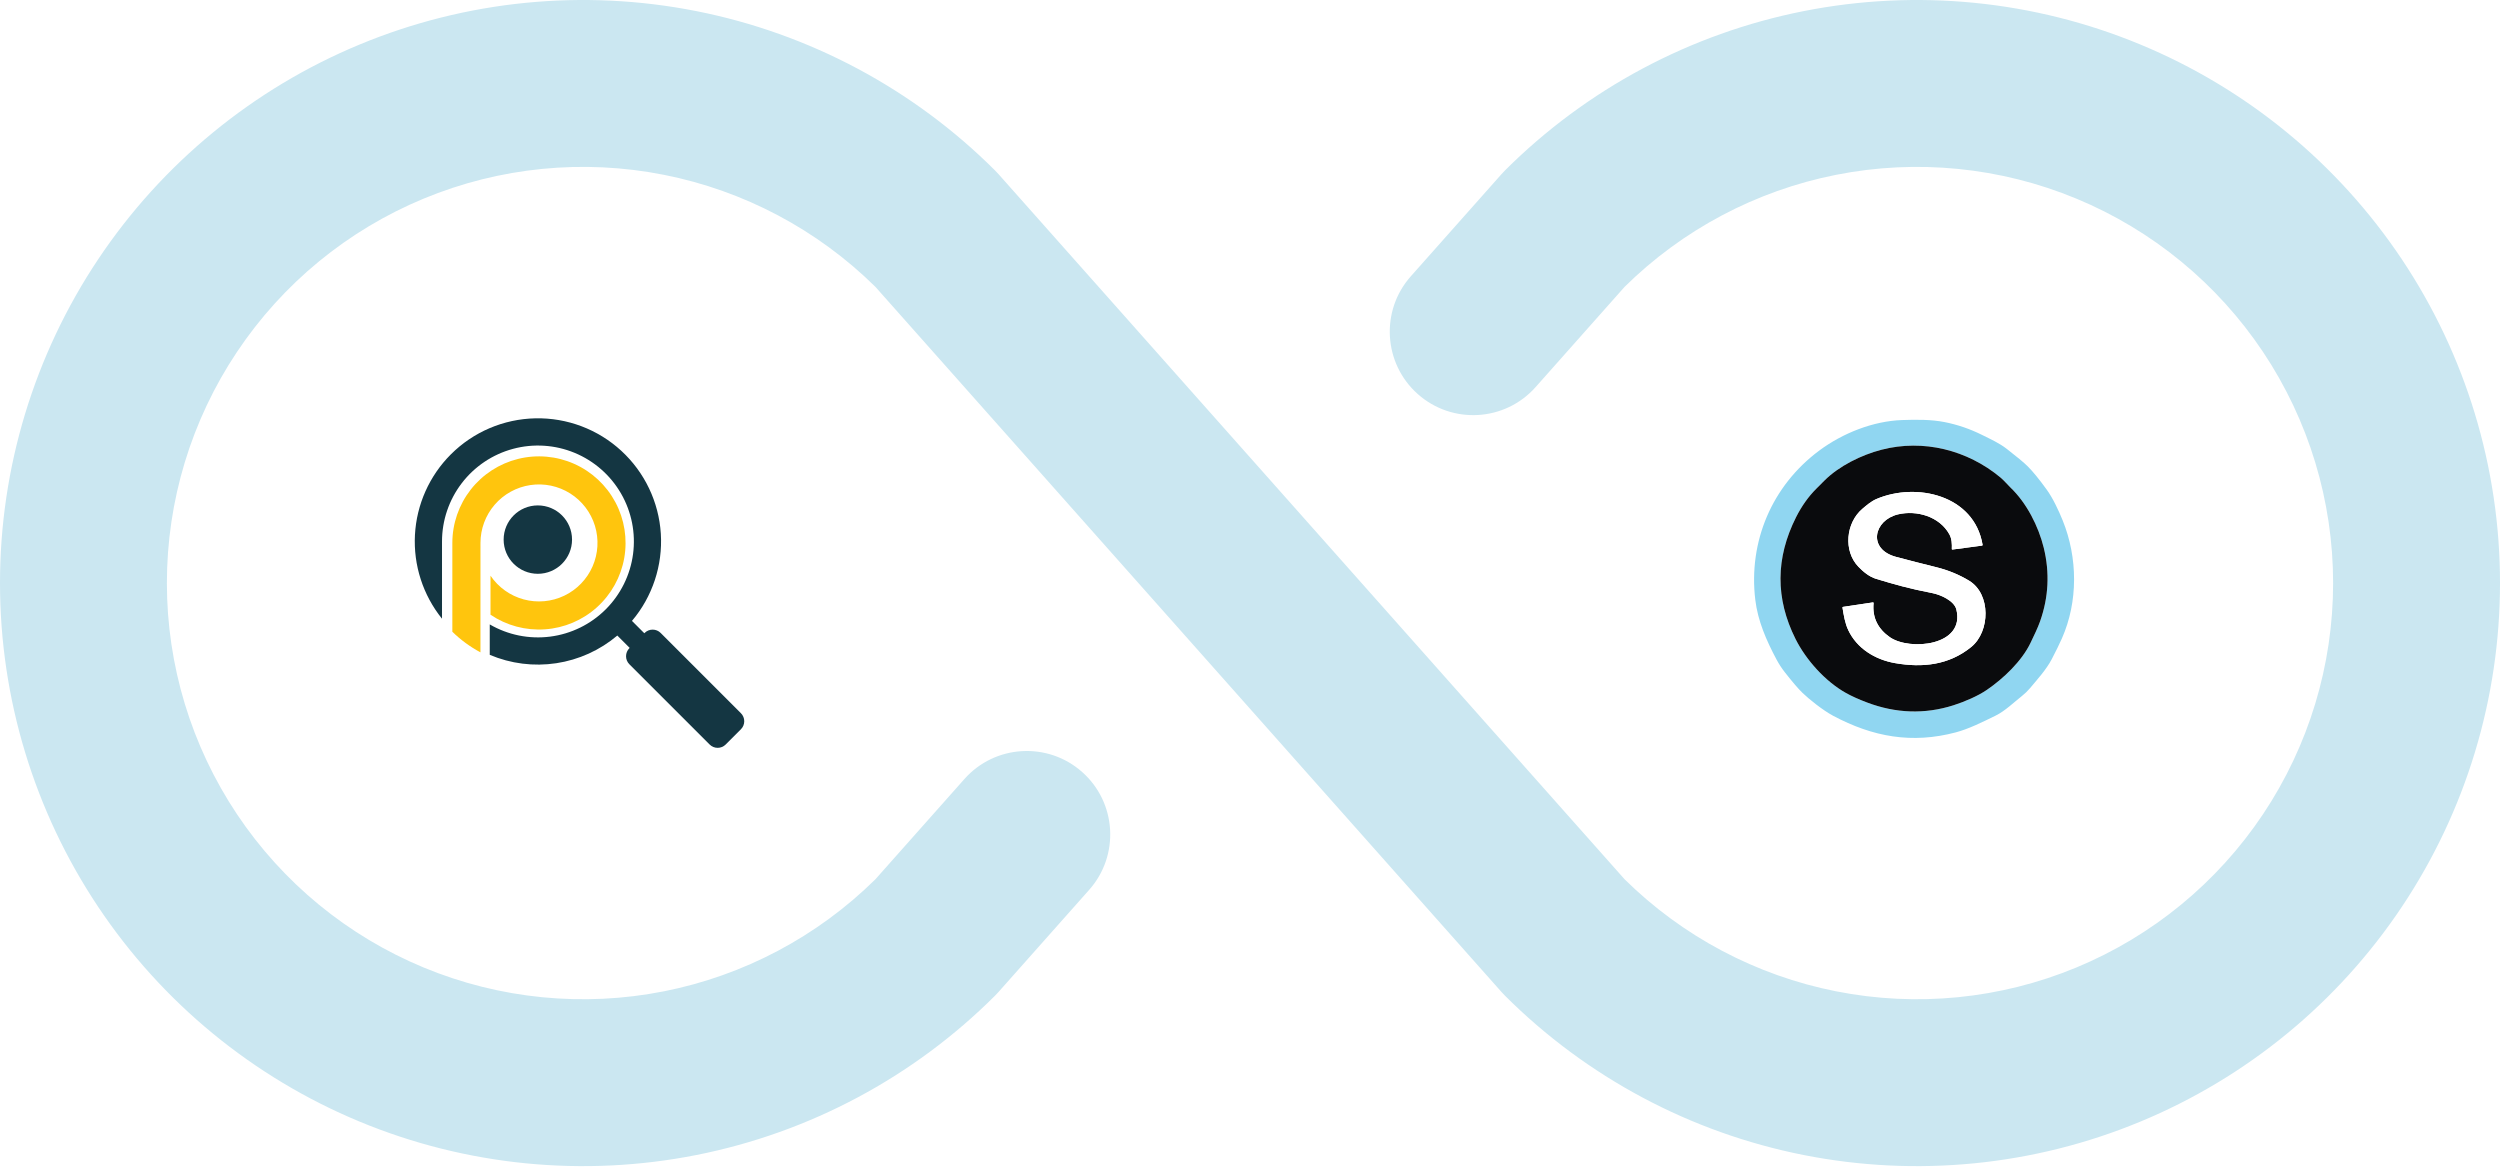 <svg width="440" height="206" viewBox="0 0 440 206" fill="none" xmlns="http://www.w3.org/2000/svg">
<path fill-rule="evenodd" clip-rule="evenodd" d="M116.862 30.771C102.657 27.954 87.936 29.413 74.559 34.96C61.183 40.508 49.751 49.897 41.708 61.94C33.665 73.982 29.372 88.138 29.372 102.62C29.372 117.101 33.665 131.258 41.708 143.301C49.751 155.344 61.183 164.731 74.559 170.28C87.936 175.827 102.657 177.285 116.862 174.469C130.929 171.681 143.866 164.825 154.068 154.756L169.733 137.112C175.116 131.045 184.4 130.495 190.465 135.879C196.53 141.264 197.083 150.546 191.697 156.611L175.726 174.602C175.531 174.823 175.328 175.038 175.119 175.246C160.761 189.58 142.475 199.336 122.574 203.281C102.672 207.226 82.048 205.183 63.307 197.411C44.566 189.639 28.55 176.486 17.282 159.613C6.014 142.741 0 122.908 0 102.62C0 82.331 6.014 62.498 17.282 45.626C28.55 28.755 44.566 15.6 63.307 7.829C82.048 0.056 102.672 -1.986 122.574 1.959C142.475 5.904 160.761 15.659 175.119 29.993C175.328 30.201 175.531 30.416 175.726 30.636L285.932 154.756C296.135 164.825 309.071 171.681 323.138 174.469C337.343 177.285 352.064 175.827 365.44 170.28C378.818 164.731 390.25 155.344 398.293 143.301C406.336 131.258 410.628 117.101 410.628 102.62C410.628 88.138 406.336 73.982 398.293 61.94C390.25 49.897 378.818 40.508 365.44 34.96C352.064 29.413 337.343 27.954 323.138 30.771C309.072 33.559 296.135 40.414 285.932 50.483L270.268 68.127C264.884 74.194 255.601 74.745 249.536 69.361C243.47 63.975 242.918 54.694 248.304 48.628L264.275 30.637C264.47 30.416 264.673 30.201 264.881 29.993C279.24 15.659 297.526 5.904 317.427 1.959C337.328 -1.986 357.952 0.056 376.693 7.829C395.434 15.6 411.451 28.755 422.718 45.626C433.987 62.498 440.001 82.331 440.001 102.62C440.001 122.908 433.987 142.741 422.718 159.613C411.451 176.486 395.434 189.639 376.693 197.411C357.952 205.183 337.328 207.226 317.427 203.281C297.526 199.336 279.24 189.58 264.881 175.246C264.673 175.038 264.47 174.823 264.275 174.603L154.068 50.483C143.866 40.416 130.929 33.559 116.862 30.771Z" fill="#CBE7F1"/>
<g filter="url(#filter0_d_9802_9194)">
<circle cx="336.5" cy="102.5" r="55.5" fill="white"/>
</g>
<g filter="url(#filter1_d_9802_9194)">
<circle cx="101.5" cy="102.12" r="55.5" fill="white"/>
</g>
<path fill-rule="evenodd" clip-rule="evenodd" d="M84.56 106.799V114.814C82.749 113.845 81.083 112.625 79.613 111.191V95.555C79.614 92.154 80.753 88.852 82.847 86.173C84.942 83.494 87.872 81.592 91.172 80.771C94.472 79.949 97.953 80.254 101.059 81.638C104.166 83.022 106.72 85.405 108.316 88.408C109.912 91.41 110.458 94.861 109.867 98.209C109.275 101.558 107.581 104.613 105.053 106.888C102.525 109.162 99.309 110.527 95.917 110.763C92.524 111 89.15 110.095 86.33 108.193V101.324C87.712 103.368 89.782 104.847 92.163 105.493C94.543 106.139 97.077 105.91 99.303 104.846C101.529 103.782 103.298 101.954 104.29 99.696C105.282 97.438 105.43 94.898 104.708 92.54C103.985 90.181 102.44 88.161 100.353 86.845C98.266 85.53 95.776 85.007 93.336 85.373C90.897 85.738 88.669 86.966 87.059 88.835C85.449 90.704 84.563 93.088 84.563 95.555L84.56 106.799Z" fill="#FFC50D"/>
<path fill-rule="evenodd" clip-rule="evenodd" d="M79.347 79.973C83.299 76.018 88.627 73.743 94.218 73.625C99.808 73.506 105.228 75.553 109.344 79.337C113.461 83.121 115.955 88.349 116.306 93.929C116.656 99.509 114.836 105.009 111.226 109.278L113.399 111.452L113.458 111.394C113.831 111.022 114.337 110.813 114.864 110.813C115.392 110.813 115.898 111.022 116.271 111.394L130.408 125.531C130.779 125.905 130.987 126.411 130.987 126.938C130.987 127.465 130.779 127.971 130.408 128.345L127.714 131.039C127.34 131.411 126.834 131.62 126.307 131.62C125.78 131.62 125.274 131.411 124.9 131.039L110.764 116.903C110.392 116.529 110.184 116.023 110.184 115.496C110.184 114.969 110.392 114.463 110.764 114.089L110.822 114.031L108.649 111.857C105.586 114.443 101.866 116.129 97.903 116.728C93.939 117.327 89.887 116.815 86.197 115.25V109.897C89.413 111.766 93.158 112.52 96.848 112.042C100.538 111.564 103.966 109.881 106.601 107.254C109.235 104.627 110.928 101.204 111.417 97.516C111.905 93.828 111.162 90.082 109.302 86.86C107.442 83.638 104.57 81.121 101.131 79.699C97.693 78.277 93.882 78.03 90.289 78.998C86.696 79.965 83.524 82.091 81.264 85.047C79.005 88.002 77.785 91.621 77.794 95.341V108.893C74.441 104.729 72.745 99.474 73.031 94.135C73.318 88.797 75.567 83.754 79.347 79.973Z" fill="#143642"/>
<path d="M94.66 100.988C97.984 100.988 100.679 98.294 100.679 94.97C100.679 91.646 97.984 88.952 94.66 88.952C91.335 88.952 88.641 91.646 88.641 94.97C88.641 98.294 91.335 100.988 94.66 100.988Z" fill="#143642"/>
<path d="M317.222 121.928C316.486 121.215 315.455 120.012 314.131 118.319C313.583 117.621 313.1 116.88 312.681 116.098C310.866 112.703 309.374 109.266 308.931 105.566C307.701 95.303 311.87 85.488 320.175 79.31C324.324 76.222 329.682 74.106 334.772 73.929C337.271 73.842 339.891 73.818 342.259 74.29C344.532 74.743 346.717 75.49 348.812 76.531C350.335 77.29 351.853 77.965 353.206 79.015C354.998 80.405 356.213 81.417 356.852 82.05C357.765 82.957 358.887 84.33 360.216 86.168C361.323 87.698 362.327 89.853 363.042 91.621C365.684 98.154 365.769 105.877 362.89 112.375C362.426 113.418 361.836 114.624 361.119 115.995C360.139 117.862 358.64 119.496 357.291 121.108C356.874 121.608 356.398 122.069 355.864 122.492C354.416 123.635 352.879 125.142 351.23 125.949C348.804 127.14 346.463 128.302 344.216 128.898C336.506 130.946 329.613 129.702 322.622 125.971C320.824 125.011 318.377 123.048 317.222 121.928ZM316.01 112.452C317.86 116.143 321.238 119.916 324.866 121.951C325.875 122.519 327.136 123.087 328.648 123.656C333.635 125.534 338.718 125.755 343.821 124.126C345.748 123.51 348.073 122.522 349.695 121.413C352.602 119.426 355.838 116.357 357.378 113.133C357.973 111.889 358.64 110.527 359.054 109.355C360.555 105.104 360.771 100.79 359.701 96.413C358.773 92.619 356.683 88.512 353.832 85.795C353.299 85.288 352.751 84.597 352.087 84.045C346.261 79.201 338.51 77.24 331.138 79.155C327.613 80.072 323.672 82.005 321.082 84.599C320.776 84.907 320.305 85.378 319.67 86.013C318.28 87.403 317.092 89.076 316.105 91.031C312.487 98.214 312.455 105.355 316.01 112.452Z" fill="#90D6F1"/>
<path d="M324.866 121.951C321.238 119.916 317.86 116.143 316.01 112.452C312.455 105.355 312.486 98.214 316.105 91.031C317.091 89.076 318.279 87.403 319.67 86.013C320.305 85.378 320.775 84.907 321.082 84.599C323.672 82.005 327.613 80.072 331.138 79.155C338.51 77.24 346.261 79.201 352.087 84.045C352.75 84.597 353.299 85.288 353.832 85.795C356.683 88.512 358.772 92.619 359.701 96.413C360.771 100.79 360.555 105.104 359.054 109.355C358.64 110.527 357.972 111.889 357.378 113.133C355.838 116.357 352.602 119.426 349.695 121.413C348.073 122.522 345.748 123.51 343.821 124.126C338.718 125.755 333.635 125.534 328.648 123.656C327.135 123.087 325.875 122.519 324.866 121.951ZM330.209 101.883C333.494 102.869 335.86 103.564 340.104 104.39C341.5 104.661 343.932 105.717 344.316 107.26C345.914 113.69 336.108 114.571 332.623 112.153C330.579 110.735 329.5 108.751 329.749 106.17C329.76 106.058 329.71 106.011 329.599 106.028L324.377 106.812C324.361 106.814 324.347 106.819 324.333 106.827C324.32 106.835 324.308 106.846 324.299 106.858C324.29 106.871 324.283 106.885 324.279 106.9C324.276 106.916 324.275 106.931 324.278 106.947C324.494 108.287 324.725 109.689 325.282 110.876C326.815 114.133 330.009 116.092 333.522 116.708C338.383 117.561 343.031 117.05 346.948 113.858C350.277 111.143 350.429 104.537 346.554 102.198C344.792 101.134 342.865 100.343 340.776 99.826C338.424 99.243 336.079 98.642 333.74 98.022C328.615 96.665 329.775 91.53 334.07 90.524C337.32 89.762 341.338 90.875 343.089 94.043C343.53 94.847 343.548 95.728 343.52 96.629C343.518 96.699 343.551 96.73 343.621 96.721L348.819 96.029C348.837 96.027 348.854 96.021 348.87 96.012C348.885 96.003 348.899 95.991 348.909 95.976C348.92 95.962 348.928 95.945 348.932 95.928C348.936 95.911 348.937 95.893 348.934 95.875C347.459 87.108 337.253 84.837 330.258 87.827C329.33 88.225 328.553 88.898 327.779 89.554C324.884 92.011 324.381 96.94 327.08 99.746C327.937 100.637 329.007 101.523 330.209 101.883Z" fill="#0A0B0D"/>
<path d="M340.104 104.39C335.861 103.564 333.494 102.869 330.209 101.883C329.007 101.523 327.937 100.637 327.08 99.746C324.381 96.94 324.884 92.011 327.779 89.554C328.553 88.898 329.33 88.225 330.258 87.827C337.253 84.837 347.459 87.108 348.934 95.875C348.937 95.893 348.937 95.911 348.932 95.928C348.928 95.945 348.92 95.962 348.91 95.976C348.899 95.991 348.885 96.003 348.87 96.012C348.854 96.021 348.837 96.027 348.82 96.029L343.621 96.72C343.551 96.73 343.518 96.699 343.52 96.629C343.548 95.728 343.53 94.847 343.089 94.043C341.338 90.875 337.32 89.762 334.07 90.524C329.775 91.53 328.615 96.665 333.74 98.022C336.079 98.642 338.424 99.243 340.776 99.826C342.866 100.343 344.792 101.134 346.554 102.198C350.43 104.537 350.277 111.143 346.948 113.858C343.031 117.05 338.384 117.561 333.522 116.707C330.009 116.092 326.815 114.133 325.282 110.876C324.725 109.689 324.494 108.287 324.278 106.947C324.275 106.931 324.276 106.916 324.28 106.9C324.283 106.885 324.29 106.871 324.299 106.858C324.308 106.846 324.32 106.835 324.333 106.827C324.347 106.819 324.362 106.814 324.377 106.812L329.599 106.028C329.71 106.011 329.76 106.058 329.749 106.17C329.5 108.751 330.579 110.735 332.623 112.153C336.108 114.571 345.915 113.69 344.316 107.26C343.932 105.717 341.5 104.661 340.104 104.39Z" fill="white"/>
<defs>
<filter id="filter0_d_9802_9194" x="236" y="2" width="201" height="201" filterUnits="userSpaceOnUse" color-interpolation-filters="sRGB">
<feFlood flood-opacity="0" result="BackgroundImageFix"/>
<feColorMatrix in="SourceAlpha" type="matrix" values="0 0 0 0 0 0 0 0 0 0 0 0 0 0 0 0 0 0 127 0" result="hardAlpha"/>
<feOffset/>
<feGaussianBlur stdDeviation="22.5"/>
<feComposite in2="hardAlpha" operator="out"/>
<feColorMatrix type="matrix" values="0 0 0 0 0 0 0 0 0 0 0 0 0 0 0 0 0 0 0.03 0"/>
<feBlend mode="normal" in2="BackgroundImageFix" result="effect1_dropShadow_9802_9194"/>
<feBlend mode="normal" in="SourceGraphic" in2="effect1_dropShadow_9802_9194" result="shape"/>
</filter>
<filter id="filter1_d_9802_9194" x="1" y="1.62" width="201" height="201" filterUnits="userSpaceOnUse" color-interpolation-filters="sRGB">
<feFlood flood-opacity="0" result="BackgroundImageFix"/>
<feColorMatrix in="SourceAlpha" type="matrix" values="0 0 0 0 0 0 0 0 0 0 0 0 0 0 0 0 0 0 127 0" result="hardAlpha"/>
<feOffset/>
<feGaussianBlur stdDeviation="22.5"/>
<feComposite in2="hardAlpha" operator="out"/>
<feColorMatrix type="matrix" values="0 0 0 0 0 0 0 0 0 0 0 0 0 0 0 0 0 0 0.03 0"/>
<feBlend mode="normal" in2="BackgroundImageFix" result="effect1_dropShadow_9802_9194"/>
<feBlend mode="normal" in="SourceGraphic" in2="effect1_dropShadow_9802_9194" result="shape"/>
</filter>
</defs>
</svg>
